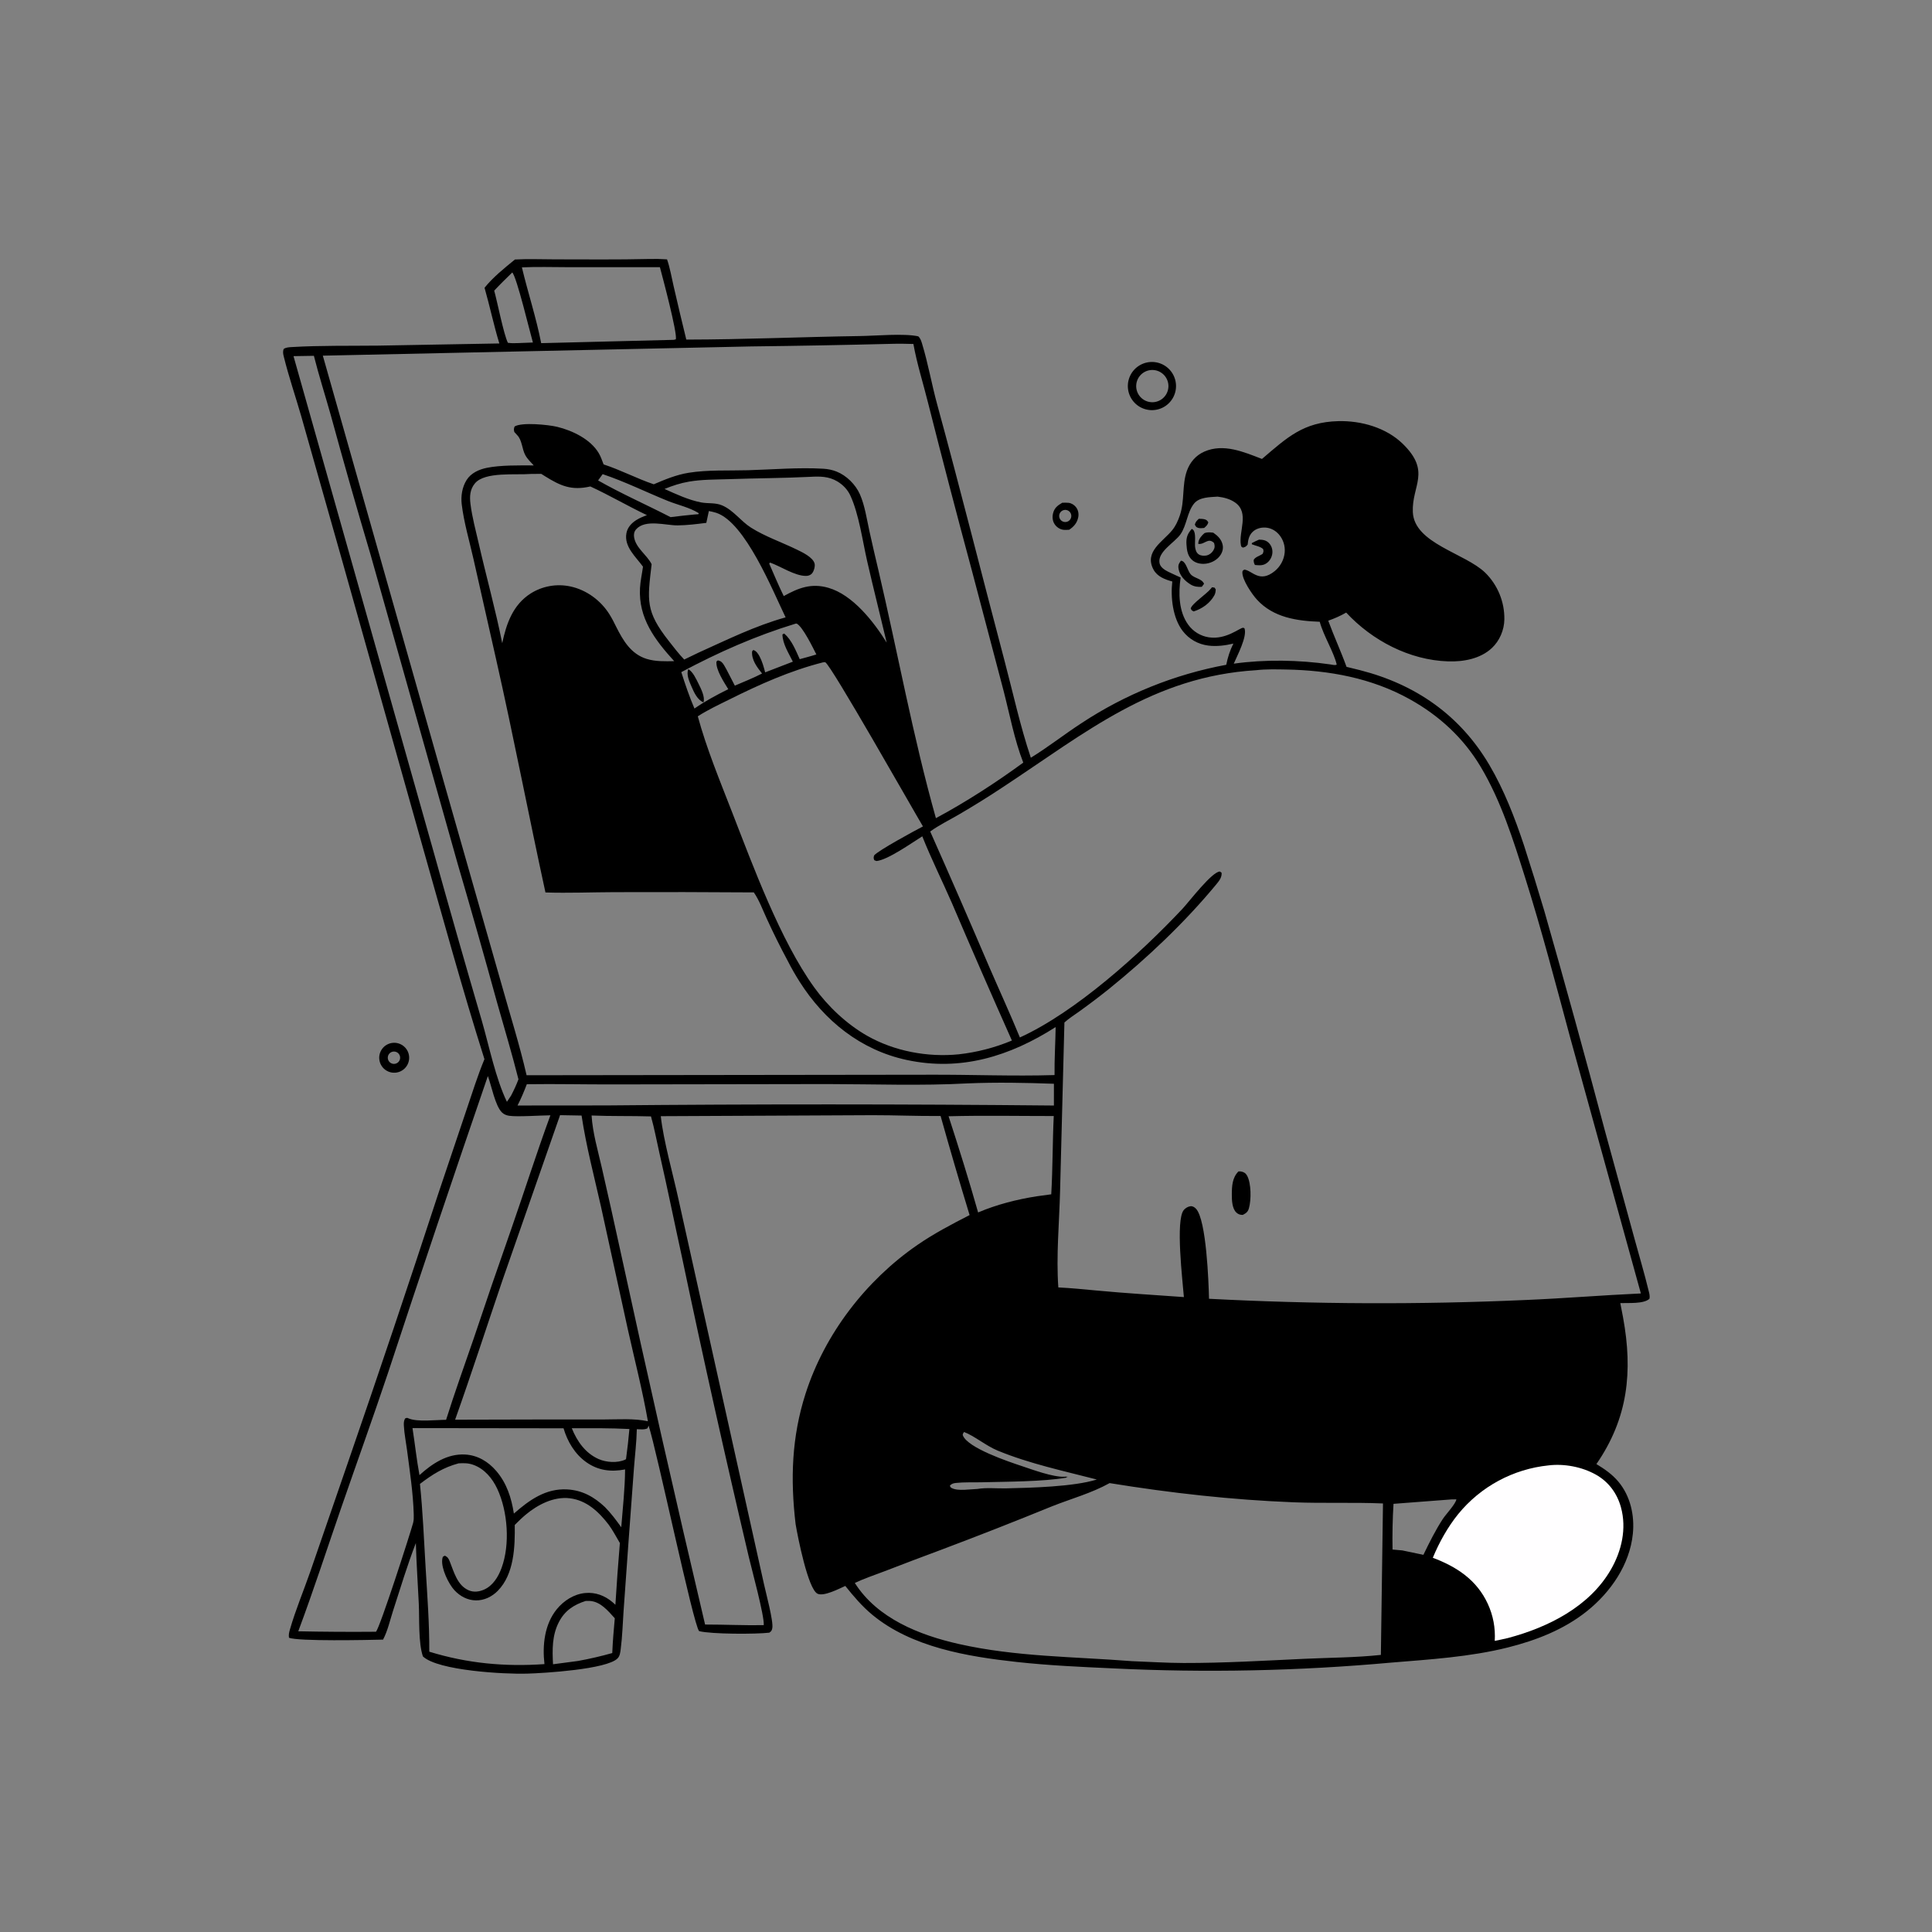 <svg width="180" height="180" viewBox="0 0 180 180" fill="none" xmlns="http://www.w3.org/2000/svg">
<rect x="0" y="0" width="180" height="180" fill="#808080" stroke="none"/>
<g id="p6_white">
<path id="Vector" d="M60.514 24.128C61.063 24.115 61.599 24.126 62.146 24.164C62.424 24.956 62.566 25.834 62.758 26.655C63.14 28.32 63.534 29.981 63.941 31.639C69.331 31.633 74.728 31.387 80.119 31.309C81.614 31.287 84.232 31.043 85.554 31.336C85.756 31.522 85.827 31.76 85.906 32.017C86.47 33.864 86.804 35.806 87.314 37.672C89.475 45.571 91.46 53.522 93.557 61.437C94.361 64.47 95.041 67.623 96.04 70.596C97.648 69.61 99.161 68.414 100.746 67.384C101.255 67.047 101.773 66.723 102.299 66.413C102.825 66.102 103.358 65.805 103.899 65.52C104.44 65.236 104.988 64.966 105.542 64.709C106.096 64.453 106.657 64.21 107.223 63.982C107.789 63.753 108.361 63.539 108.938 63.339C109.516 63.139 110.097 62.953 110.684 62.783C111.27 62.612 111.861 62.456 112.455 62.315C113.049 62.173 113.647 62.047 114.247 61.936C114.385 61.244 114.593 60.591 114.911 59.962C114.162 60.138 113.355 60.246 112.588 60.149C111.629 60.029 110.781 59.557 110.19 58.788C109.264 57.584 109.047 55.648 109.22 54.176C108.541 53.992 107.82 53.724 107.467 53.064C106.576 51.399 108.347 50.466 109.214 49.394C109.545 48.986 109.737 48.549 109.91 48.058C110.397 46.674 110.104 45.209 110.58 43.868C110.863 43.07 111.417 42.424 112.196 42.079C113.99 41.284 115.888 42.109 117.575 42.759C119.926 40.753 121.426 39.322 124.684 39.237C126.814 39.183 129.143 39.837 130.696 41.353C133.363 43.958 131.522 45.223 131.63 47.709C131.756 50.636 136.493 51.53 138.378 53.36C138.449 53.431 138.519 53.503 138.587 53.577C138.655 53.652 138.721 53.728 138.786 53.805C138.85 53.883 138.912 53.962 138.972 54.043C139.032 54.124 139.09 54.206 139.146 54.29C139.202 54.373 139.256 54.459 139.308 54.545C139.36 54.631 139.409 54.719 139.457 54.808C139.504 54.897 139.549 54.987 139.592 55.078C139.634 55.169 139.675 55.262 139.713 55.355C139.751 55.448 139.787 55.542 139.82 55.637C139.853 55.732 139.884 55.828 139.913 55.925C139.941 56.021 139.968 56.119 139.991 56.217C140.015 56.315 140.036 56.413 140.055 56.512C140.073 56.611 140.089 56.71 140.103 56.81C140.117 56.91 140.128 57.01 140.136 57.11C140.145 57.211 140.151 57.311 140.154 57.412C140.158 57.513 140.159 57.613 140.157 57.714C140.144 58.694 139.714 59.702 138.998 60.373C137.919 61.385 136.339 61.665 134.914 61.619C131.319 61.502 127.848 59.685 125.421 57.072C124.875 57.389 124.342 57.617 123.75 57.83C124.28 59.277 124.93 60.676 125.453 62.128C125.868 62.227 126.282 62.329 126.696 62.434C131.892 63.758 136.02 66.627 138.757 71.263C140.13 73.589 141.131 76.188 141.982 78.744C142.643 80.789 143.278 82.841 143.889 84.901C145.831 91.693 147.708 98.503 149.521 105.33L152.294 115.45C152.724 117.029 153.2 118.607 153.584 120.197C153.648 120.461 153.741 120.739 153.672 121.008C153.127 121.502 151.7 121.376 150.96 121.408C151.05 121.852 151.136 122.296 151.217 122.742C152.14 127.788 151.684 132.129 148.734 136.404C149.497 136.868 150.195 137.348 150.775 138.036C151.901 139.374 152.302 141.184 152.129 142.899C151.84 145.774 150.061 148.341 147.851 150.109C145.706 151.824 143.123 152.829 140.479 153.492C136.959 154.375 133.205 154.605 129.598 154.903C125.292 155.292 120.977 155.532 116.655 155.621C112.332 155.711 108.011 155.65 103.692 155.439C100.694 155.303 97.724 155.17 94.738 154.843C90.127 154.337 84.93 153.479 81.259 150.436C80.309 149.648 79.523 148.718 78.754 147.758C78.197 148.007 76.741 148.769 76.163 148.481C75.279 148.04 74.328 143.204 74.125 142C73.631 137.822 73.755 133.885 75.052 129.843C76.837 124.281 80.67 119.3 85.469 115.991C87.014 114.926 88.668 114.06 90.335 113.206C89.4 110.138 88.499 107.06 87.633 103.972C85.519 103.996 83.403 103.895 81.287 103.9L61.565 103.992C61.799 106.22 62.715 109.436 63.207 111.706L71.181 147.602C71.345 148.362 72.083 151.09 71.952 151.698C71.899 151.938 71.864 151.973 71.678 152.111C70.468 152.262 66.265 152.259 65.135 151.968C64.592 151.385 61.212 135.203 60.43 132.824L60.322 133.074C60.049 133.219 59.636 133.16 59.331 133.156C59.306 134.371 59.153 135.596 59.062 136.809L58.538 143.917L58.095 150.129C58.014 151.295 57.981 152.485 57.831 153.643C57.791 153.95 57.759 154.28 57.537 154.508C56.544 155.528 50.702 155.885 49.074 155.93C47.037 155.987 40.819 155.663 39.402 154.325C38.968 153.058 39.084 150.811 39.018 149.423C38.928 147.537 38.797 145.651 38.744 143.763C37.952 145.809 37.307 147.953 36.63 150.042C36.34 150.933 36.127 151.929 35.689 152.758C34.316 152.796 27.721 152.933 26.924 152.582C26.876 152.308 26.94 152.068 27.015 151.805C27.532 150.007 28.283 148.22 28.9 146.45L32.387 136.343C35.277 127.974 38.098 119.582 40.849 111.166L43.44 103.468C43.983 101.869 44.489 100.24 45.135 98.68C43.054 92.108 41.244 85.459 39.36 78.83L31.877 52.227L28.071 38.797C27.541 36.956 26.909 35.122 26.45 33.263C26.381 32.986 26.327 32.789 26.432 32.512C26.651 32.36 26.932 32.351 27.192 32.335C29.855 32.178 32.562 32.231 35.23 32.201L46.522 31.999C46.001 30.297 45.635 28.528 45.144 26.812C45.894 25.862 47.034 24.943 47.976 24.177C49.21 24.107 50.465 24.165 51.701 24.164C54.636 24.163 57.58 24.201 60.514 24.128ZM86.665 77.469C88.524 81.645 90.35 85.836 92.145 90.04C93.1 92.247 94.106 94.435 95.021 96.658C100.232 94.281 106.243 88.847 110.163 84.676C110.785 84.014 112.929 81.187 113.659 81.2L113.813 81.311C113.854 81.737 113.58 82.077 113.318 82.394C110.384 85.945 106.896 89.245 103.319 92.139C102.433 92.848 101.529 93.534 100.607 94.197C100.136 94.541 99.597 94.87 99.169 95.264L98.764 111.007C98.687 113.962 98.394 117 98.602 119.947C99.795 120.003 100.984 120.126 102.173 120.235C104.879 120.49 107.589 120.651 110.3 120.846C110.186 119.37 109.498 113.661 110.295 112.729C110.446 112.553 110.679 112.412 110.91 112.382C111.116 112.356 111.303 112.478 111.437 112.625C112.397 113.678 112.606 119.456 112.641 121.004C117.548 121.26 122.458 121.398 127.372 121.417C132.286 121.436 137.197 121.337 142.106 121.119C145.699 120.97 149.284 120.671 152.876 120.508L146.281 96.637C144.94 91.666 143.643 86.684 142.095 81.772C140.985 78.249 139.856 74.634 137.952 71.442C136.337 68.736 134.076 66.662 131.327 65.136C127.787 63.171 123.841 62.451 119.836 62.377C118.92 62.36 117.945 62.335 117.035 62.44C107.4 63.031 101.167 68.246 93.482 73.306C92.118 74.212 90.729 75.077 89.314 75.9C88.443 76.41 87.478 76.876 86.665 77.469ZM30.077 33.137L41.54 73.523L46.74 91.751C47.521 94.543 48.414 97.355 49.061 100.178L86.541 100.13C90.438 100.111 94.358 100.28 98.25 100.162C98.232 98.666 98.33 97.181 98.353 95.688C94.101 98.404 89.526 99.843 84.462 98.751C80.185 97.829 76.809 95.107 74.495 91.459C74.098 90.834 73.723 90.177 73.388 89.518C72.701 88.239 72.055 86.939 71.451 85.618C71.073 84.812 70.742 83.87 70.231 83.143C65.901 83.112 61.572 83.105 57.242 83.12C55.108 83.128 52.951 83.216 50.819 83.149C49.246 75.921 47.857 68.657 46.225 61.441L44.108 52.059C43.733 50.395 43.218 48.667 43.017 46.976C42.927 46.215 43.058 45.386 43.469 44.726C43.875 44.074 44.624 43.737 45.35 43.588C46.621 43.328 48.411 43.357 49.728 43.362C49.46 43.072 49.141 42.767 48.949 42.42C48.625 41.835 48.65 41.007 48.185 40.541C48.133 40.49 48.087 40.433 48.038 40.379L47.92 40.251C47.86 40.031 47.864 39.948 47.944 39.735C48.613 39.32 51.093 39.57 51.902 39.765C53.322 40.107 55.012 40.914 55.782 42.213C55.975 42.539 56.102 42.914 56.236 43.267C57.836 43.79 59.325 44.584 60.909 45.12C61.967 44.668 63.011 44.234 64.154 44.048C65.926 43.76 67.904 43.862 69.702 43.81C72.015 43.743 74.405 43.535 76.715 43.671C77.132 43.696 77.537 43.776 77.927 43.929C78.859 44.294 79.711 45.136 80.116 46.054C80.575 47.096 80.756 48.367 81 49.475C81.271 50.7 81.552 51.923 81.844 53.144C83.644 60.825 85.057 68.63 87.196 76.225C89.977 74.736 92.786 72.917 95.335 71.052C94.509 68.929 94.067 66.545 93.496 64.34L90.547 53.154C89.148 47.97 87.791 42.776 86.475 37.571C86.023 35.748 85.429 33.891 85.098 32.047C84.442 32.03 83.789 32.014 83.133 32.033C78.752 32.144 74.371 32.225 69.989 32.276L30.077 33.137ZM82.611 59.871C82.013 57.341 81.373 54.823 80.793 52.288C80.364 50.41 80.024 47.892 79.227 46.173C78.97 45.617 78.542 45.17 78.018 44.855C77.214 44.371 76.374 44.374 75.472 44.426C72.954 44.55 70.422 44.554 67.9 44.642C66.663 44.684 65.419 44.663 64.195 44.872C63.392 45.009 62.665 45.248 61.913 45.555C62.972 46.033 64.169 46.589 65.315 46.808C65.978 46.935 66.639 46.813 67.276 47.084C68.345 47.541 69.01 48.553 69.974 49.162C71.258 49.974 72.826 50.517 74.203 51.186C74.717 51.435 75.77 51.921 75.899 52.532C75.953 52.786 75.82 53.236 75.653 53.424C75.501 53.596 75.293 53.66 75.07 53.657C74.031 53.645 72.746 52.772 71.753 52.416C71.668 52.507 71.677 52.462 71.671 52.526C72.114 53.529 72.534 54.553 73.02 55.535C74.394 54.773 75.583 54.308 77.173 54.763C79.459 55.417 81.419 57.947 82.611 59.871ZM62.776 31.662L62.968 31.613C63.11 30.992 61.735 25.835 61.482 24.893L52.924 24.893C51.498 24.893 50.048 24.841 48.624 24.91C49.186 27.27 49.956 29.587 50.421 31.971L62.776 31.662ZM98.19 102.999L98.191 100.972C95.54 100.876 92.8 100.825 90.152 100.937C85.83 101.171 81.439 101.005 77.108 101L57.15 101.032C54.461 101.04 51.77 100.974 49.082 101.015C48.822 101.695 48.551 102.349 48.217 102.997L56.467 102.99C70.375 102.86 84.282 102.863 98.19 102.999ZM74.124 58.104C70.413 59.234 66.895 60.789 63.475 62.621C63.842 63.771 64.225 64.901 64.7 66.012C65.708 65.318 66.755 64.751 67.851 64.209C67.462 63.571 66.671 62.391 66.751 61.633L66.884 61.524C67.176 61.592 67.295 61.708 67.452 61.964C67.598 62.202 67.73 62.452 67.855 62.702L68.463 63.88C69.312 63.517 70.177 63.172 70.999 62.75C70.528 62.154 70.008 61.486 70.071 60.685L70.184 60.557C70.465 60.648 70.631 60.901 70.769 61.159C71.007 61.605 71.164 62.153 71.287 62.642L73.869 61.646C73.489 60.87 72.911 59.99 72.898 59.108L73.063 59.025C73.772 59.643 74.126 60.575 74.509 61.414C75.024 61.268 75.55 61.138 76.058 60.973C75.75 60.367 74.785 58.373 74.225 58.099L74.124 58.104ZM58.64 133.138C56.858 133.046 55.058 133.062 53.273 133.065C53.759 134.276 54.535 135.389 55.769 135.936C56.481 136.251 57.522 136.327 58.252 135.989C58.279 135.977 58.3 135.957 58.325 135.94C58.453 135.009 58.558 134.075 58.64 133.138ZM39.082 137.433C40.256 136.366 41.67 135.423 43.33 135.514C44.497 135.578 45.481 136.169 46.231 137.041C47.21 138.179 47.65 139.554 47.877 141.017C49.311 139.758 50.849 138.652 52.851 138.766C54.265 138.846 55.361 139.466 56.367 140.416C56.946 141.006 57.403 141.622 57.881 142.291C58.019 140.506 58.227 138.692 58.238 136.903C56.939 137.153 55.739 137.014 54.633 136.235C53.561 135.48 52.869 134.312 52.504 133.071L38.431 133.053C38.658 134.507 38.814 135.988 39.082 137.433ZM35.027 152.026C35.403 151.634 38.202 142.94 38.488 141.891C38.558 141.635 38.554 141.353 38.547 141.09C38.493 139.109 38.177 137.053 37.92 135.086C37.823 134.342 37.667 133.586 37.628 132.838C37.615 132.585 37.614 132.362 37.756 132.144C37.951 132.087 37.889 132.076 38.1 132.162C38.912 132.495 40.617 132.283 41.561 132.28C42.36 129.739 43.266 127.228 44.132 124.709C45.258 121.342 46.41 117.984 47.588 114.636C48.834 111.069 49.977 107.455 51.279 103.91C50.339 103.92 48.238 104.066 47.457 103.958C47.193 103.921 46.948 103.827 46.757 103.636C46.129 103.005 45.786 101.138 45.453 100.252C42.289 109.459 39.185 118.686 36.143 127.933C34.734 132.136 33.23 136.31 31.782 140.5C30.458 144.329 29.209 148.187 27.789 151.983C30.201 152.033 32.614 152.047 35.027 152.026ZM102.189 137.843C99.087 137.04 95.921 136.373 92.95 135.149C91.862 134.701 90.784 133.78 89.815 133.414C89.751 133.533 89.657 133.61 89.713 133.746C90.188 134.909 93.905 136.159 95.14 136.57C96.209 136.925 98.082 137.628 99.17 137.584C99.249 137.581 99.394 137.567 99.475 137.585L99.416 137.65L99.415 137.554L99.346 137.669C97.217 138.046 93.683 138.043 91.406 138.101C90.652 138.12 89.809 138.08 89.065 138.162C88.818 138.189 88.682 138.233 88.502 138.401C88.553 138.55 88.524 138.557 88.677 138.64C89.243 138.944 90.408 138.742 91.058 138.722C91.923 138.58 92.85 138.687 93.728 138.667C96.06 138.614 100.029 138.519 102.189 137.843ZM91.129 112.96C92.87 112.221 94.741 111.744 96.609 111.453C97.052 111.387 97.497 111.327 97.942 111.271C98.084 108.845 98.059 106.407 98.176 103.978C94.916 103.98 91.635 103.913 88.377 103.999C89.34 106.961 90.28 109.964 91.129 112.96ZM47.958 142.078C47.986 144.111 47.907 146.653 46.378 148.212C45.838 148.762 45.115 149.114 44.336 149.105C43.563 149.095 42.865 148.722 42.344 148.163C41.796 147.575 41.107 146.154 41.199 145.31C41.215 145.166 41.224 145.158 41.264 145.038L41.441 144.939C41.715 145.057 41.8 145.217 41.909 145.492C42.295 146.462 42.612 147.712 43.667 148.165C44.129 148.364 44.622 148.305 45.075 148.111C45.919 147.748 46.424 146.913 46.73 146.082C47.535 143.898 47.311 140.804 46.328 138.707C45.868 137.726 45.131 136.839 44.083 136.469C43.615 136.304 43.209 136.31 42.725 136.337C41.309 136.719 40.283 137.371 39.126 138.253C39.392 140.823 39.498 143.417 39.651 145.996C39.805 148.611 40.01 151.263 39.996 153.884C43.546 154.976 47.038 155.299 50.726 155.041C50.523 153.288 50.725 151.33 51.883 149.916C52.532 149.123 53.477 148.52 54.51 148.419C55.48 148.324 56.354 148.661 57.085 149.284C57.171 149.358 57.253 149.433 57.335 149.511C57.452 147.592 57.591 145.675 57.752 143.76C57.413 143.195 57.097 142.573 56.705 142.046C55.785 140.852 54.657 139.779 53.083 139.59C51.59 139.411 50.101 140.184 48.983 141.116C48.625 141.414 48.286 141.748 47.958 142.078ZM42.402 132.269L50.816 132.249L56.253 132.249C57.59 132.247 59.052 132.134 60.363 132.413C59.864 129.554 59.132 126.713 58.499 123.88L55.986 112.391C55.355 109.591 54.608 106.773 54.185 103.933L52.179 103.897L46.82 119.264C45.346 123.595 43.937 127.96 42.402 132.269ZM49.432 44.158C48.052 44.273 45.173 43.927 44.251 45.031C43.782 45.593 43.747 46.236 43.831 46.933C43.982 48.173 44.329 49.44 44.608 50.659C45.312 53.744 46.174 56.825 46.791 59.924C47.182 58.086 47.785 56.352 49.446 55.289C49.513 55.246 49.582 55.206 49.652 55.166C49.721 55.127 49.792 55.089 49.864 55.053C49.935 55.017 50.008 54.983 50.081 54.951C50.154 54.919 50.228 54.888 50.303 54.859C50.377 54.831 50.453 54.803 50.529 54.778C50.605 54.753 50.681 54.73 50.758 54.709C50.836 54.687 50.913 54.667 50.991 54.65C51.069 54.632 51.148 54.616 51.227 54.602C51.305 54.588 51.384 54.576 51.464 54.566C51.543 54.556 51.623 54.548 51.703 54.541C51.782 54.535 51.862 54.531 51.942 54.529C52.022 54.526 52.102 54.526 52.182 54.527C52.262 54.529 52.342 54.532 52.422 54.537C52.502 54.543 52.582 54.55 52.661 54.559C52.741 54.568 52.82 54.579 52.899 54.592C52.978 54.605 53.057 54.62 53.135 54.637C54.634 54.954 55.966 55.935 56.776 57.226C57.013 57.603 57.215 57.998 57.409 58.398C58.054 59.678 58.788 60.94 60.254 61.39C61.081 61.643 61.957 61.614 62.812 61.598C61.015 59.618 59.474 57.595 59.627 54.79C59.664 54.112 59.816 53.465 59.906 52.796C59.239 51.872 58.125 50.939 58.364 49.669C58.464 49.139 58.827 48.744 59.271 48.461C59.583 48.263 59.928 48.121 60.273 47.995C58.494 47.149 56.789 46.147 55.001 45.322C53.245 45.728 52.22 45.269 50.768 44.363L50.427 44.148L49.432 44.158ZM79.642 147.48C81.731 150.787 85.681 152.346 89.345 153.17C94.66 154.366 100.051 154.342 105.447 154.766C107.059 154.826 108.672 154.934 110.286 154.938C114.043 154.946 117.801 154.72 121.553 154.546C123.906 154.437 126.312 154.435 128.653 154.184L128.849 140.073C126.085 139.956 123.305 140.074 120.534 139.966C114.75 139.74 109.091 139.104 103.38 138.177C101.706 139.111 99.805 139.628 98.029 140.333C94.588 141.738 91.129 143.095 87.651 144.404C85.905 145.052 84.164 145.712 82.427 146.384C81.505 146.738 80.532 147.056 79.642 147.48ZM129.74 144.367L130.647 144.448L132.615 144.86C133.169 143.715 133.733 142.578 134.428 141.51C134.678 141.125 135.657 140.077 135.684 139.69L135.253 139.695L129.83 140.109C129.743 141.527 129.714 142.946 129.74 144.367ZM48.274 31.965L49.649 31.911C49.371 30.961 48.148 25.815 47.727 25.385C47.156 25.941 46.586 26.494 46.044 27.079C46.346 28.167 46.928 31.149 47.319 31.938C47.648 31.985 47.943 31.983 48.274 31.965ZM114.948 61.832C117.847 61.424 121.034 61.481 123.926 61.9C124.105 61.923 124.39 62.016 124.538 61.916C124.276 60.763 123.309 59.237 122.956 57.929C120.822 57.852 118.64 57.533 117.117 55.877C116.647 55.367 115.689 53.968 115.75 53.279C115.762 53.151 115.835 53.139 115.929 53.069C116.667 53.146 117.332 54.367 118.763 53.208C119.286 52.784 119.637 52.136 119.692 51.464C119.698 51.389 119.701 51.313 119.7 51.237C119.699 51.161 119.695 51.085 119.686 51.01C119.678 50.934 119.665 50.86 119.649 50.785C119.633 50.711 119.613 50.638 119.59 50.566C119.566 50.494 119.539 50.423 119.508 50.353C119.477 50.284 119.443 50.216 119.406 50.15C119.368 50.084 119.328 50.02 119.284 49.958C119.24 49.897 119.193 49.837 119.143 49.78C118.821 49.418 118.384 49.181 117.897 49.152C117.463 49.127 117 49.257 116.688 49.57C116.359 49.901 116.287 50.301 116.238 50.746C116.064 50.935 116.044 50.958 115.796 51.02C115.662 50.932 115.644 50.963 115.612 50.791C115.38 49.532 116.43 47.785 115.085 46.827C114.603 46.483 114.02 46.34 113.444 46.27C112.723 46.323 111.742 46.303 111.243 46.922C110.603 47.716 110.574 48.928 109.98 49.783C109.451 50.546 107.813 51.41 108.034 52.476C108.114 52.861 108.517 53.105 108.84 53.269C109.219 53.462 109.616 53.62 109.998 53.806C109.784 55.241 109.812 56.977 110.703 58.201C110.759 58.279 110.819 58.354 110.882 58.426C110.946 58.498 111.013 58.567 111.083 58.632C111.153 58.697 111.226 58.759 111.303 58.817C111.379 58.875 111.458 58.93 111.54 58.98C111.621 59.03 111.705 59.076 111.792 59.118C111.878 59.16 111.966 59.198 112.056 59.231C112.146 59.264 112.237 59.293 112.33 59.317C112.423 59.341 112.517 59.36 112.612 59.375C114.238 59.63 115.512 58.474 115.824 58.487C115.868 58.488 115.904 58.52 115.945 58.537C116.224 59.305 115.263 61.085 114.948 61.832ZM62.476 48.181C63.235 48.091 63.994 47.992 64.755 47.929L65.064 47.908L65.107 47.817C64.246 47.271 63.141 47.045 62.201 46.663C60.178 45.843 58.222 44.869 56.148 44.175L55.723 44.762C57.91 46.004 60.238 47.028 62.476 48.181ZM54.571 149.156C53.456 149.51 52.612 150.065 52.064 151.138C51.427 152.385 51.454 153.698 51.524 155.056L53.861 154.747C54.933 154.551 55.994 154.306 57.043 154.011C57.085 152.928 57.183 151.85 57.278 150.77C56.65 150.081 55.939 149.198 54.927 149.155C54.809 149.15 54.69 149.153 54.571 149.156ZM66.043 47.611L65.807 48.713C64.927 48.826 64.024 48.939 63.137 48.949C62.039 48.96 60.115 48.342 59.26 49.322C59.079 49.529 59.036 49.784 59.077 50.049C59.236 51.066 60.265 51.68 60.711 52.566C60.317 55.947 60.112 56.926 62.327 59.741C62.778 60.315 63.242 60.922 63.746 61.448L65.096 60.798C67.759 59.597 70.368 58.303 73.193 57.518C71.977 55.007 69.44 48.683 66.738 47.78C66.514 47.705 66.274 47.66 66.043 47.611ZM47.615 102.076C47.875 101.575 48.108 101.085 48.303 100.555C47.703 98.175 46.995 95.826 46.328 93.465C45.132 89.118 43.901 84.781 42.633 80.454L34.53 51.696C33.241 47.362 32.001 43.014 30.81 38.651C30.295 36.819 29.708 34.995 29.244 33.15L27.345 33.181L40.39 79.332C41.857 84.598 43.357 89.854 44.89 95.101C45.561 97.425 46.187 100.51 47.229 102.654L47.615 102.076ZM65.013 66.738C65.829 69.745 67.062 72.719 68.19 75.623C70.172 80.723 72.702 87.609 75.856 91.989C77.131 93.76 78.875 95.407 80.775 96.492C83.313 97.94 86.421 98.519 89.325 98.228C89.75 98.181 90.173 98.118 90.594 98.04C91.014 97.963 91.432 97.87 91.846 97.762C92.26 97.655 92.67 97.533 93.075 97.397C93.481 97.26 93.881 97.109 94.276 96.944C92.377 92.681 90.511 88.404 88.677 84.112C87.776 82.052 86.757 80.004 85.926 77.919C84.913 78.553 82.708 80.12 81.658 80.22L81.458 80.143C81.374 79.934 81.383 79.92 81.438 79.7C81.826 79.227 85.245 77.385 85.989 76.995C85.046 75.421 77.426 61.944 76.89 61.703C76.824 61.699 76.754 61.687 76.692 61.709C76.686 61.712 76.679 61.711 76.672 61.711C73.609 62.489 70.754 63.772 67.934 65.178C66.963 65.662 65.922 66.144 65.013 66.738ZM71.156 151.412C71.235 150.596 70.011 146.11 69.77 145.081C67.588 135.828 65.519 126.549 63.563 117.245C62.846 113.97 62.182 110.688 61.434 107.418C61.175 106.287 60.968 105.128 60.651 104.013C58.807 103.957 56.96 104.006 55.117 103.929C55.21 105.528 55.714 107.219 56.068 108.782C56.65 111.32 57.217 113.862 57.77 116.407C60.306 128.079 62.947 139.729 65.691 151.354C67.509 151.354 69.341 151.442 71.156 151.412Z" fill="black"/>
<path id="Vector_2" d="M115.389 109.135C115.463 109.135 115.556 109.133 115.627 109.145C115.884 109.189 116.066 109.307 116.191 109.537C116.58 110.246 116.581 111.792 116.362 112.562C116.26 112.922 116.097 113.027 115.787 113.191C115.547 113.189 115.371 113.142 115.189 112.971C114.791 112.595 114.765 111.821 114.766 111.309C114.768 110.522 114.802 109.714 115.389 109.135Z" fill="black"/>
<path id="Vector_3" d="M144.268 136.528C145.737 136.349 147.395 136.664 148.686 137.39C149.875 138.058 150.669 139.141 151.024 140.446C151.561 142.42 151.088 144.489 150.083 146.232C148.087 149.695 144.222 151.623 140.492 152.611C140.085 152.711 139.672 152.791 139.262 152.877C139.331 151.674 139.12 150.523 138.615 149.426C137.589 147.199 135.721 145.972 133.493 145.134C134.082 143.705 134.886 142.263 135.858 141.063C135.988 140.904 136.121 140.749 136.257 140.597C136.394 140.446 136.534 140.297 136.678 140.152C136.822 140.007 136.97 139.866 137.121 139.728C137.272 139.591 137.426 139.457 137.583 139.327C137.741 139.197 137.901 139.07 138.065 138.948C138.228 138.826 138.395 138.708 138.564 138.593C138.734 138.479 138.906 138.37 139.081 138.264C139.256 138.158 139.433 138.057 139.613 137.96C139.793 137.863 139.975 137.771 140.159 137.682C140.343 137.594 140.53 137.511 140.718 137.432C140.907 137.353 141.097 137.279 141.289 137.209C141.481 137.14 141.675 137.075 141.87 137.015C142.065 136.955 142.262 136.9 142.46 136.849C142.658 136.799 142.857 136.753 143.057 136.712C143.257 136.672 143.458 136.636 143.66 136.605C143.862 136.574 144.065 136.548 144.268 136.528Z" fill="#FFFEFF"/>
<path id="Vector_4" d="M111.039 49.27C111.082 49.303 111.129 49.331 111.168 49.37C111.455 49.655 111.295 50.56 111.345 50.973C111.377 51.239 111.467 51.526 111.714 51.669C111.909 51.783 112.204 51.801 112.419 51.75C112.691 51.686 112.909 51.51 113.049 51.273C113.194 51.029 113.188 50.85 113.111 50.587C112.55 50.043 112.24 50.756 111.641 50.673C111.643 50.63 111.644 50.586 111.649 50.543C111.684 50.204 111.974 49.871 112.228 49.663C112.488 49.58 112.668 49.589 112.938 49.618L113.037 49.629C113.453 49.914 113.797 50.245 113.91 50.755C113.986 51.097 113.896 51.433 113.703 51.721C113.413 52.153 112.911 52.431 112.402 52.509C111.96 52.577 111.463 52.501 111.109 52.211C110.652 51.836 110.57 51.258 110.539 50.703C110.505 50.085 110.63 49.732 111.039 49.27Z" fill="black"/>
<path id="Vector_5" d="M117.3 50.277C117.661 50.285 117.965 50.321 118.231 50.602C118.461 50.847 118.569 51.17 118.546 51.504C118.542 51.548 118.537 51.592 118.529 51.635C118.521 51.678 118.511 51.721 118.499 51.763C118.487 51.805 118.473 51.847 118.457 51.888C118.441 51.929 118.423 51.969 118.402 52.008C118.382 52.047 118.36 52.085 118.337 52.122C118.313 52.159 118.287 52.194 118.26 52.229C118.232 52.263 118.203 52.296 118.173 52.328C118.142 52.359 118.11 52.389 118.076 52.417C117.715 52.716 117.355 52.678 116.918 52.637C116.825 52.453 116.793 52.362 116.807 52.155C116.951 51.886 117.384 51.787 117.638 51.597C117.726 51.386 117.737 51.376 117.682 51.155C117.417 50.906 116.963 50.849 116.626 50.705L116.634 50.597C116.85 50.475 117.074 50.378 117.3 50.277Z" fill="black"/>
<path id="Vector_6" d="M110.024 52.236C110.063 52.246 110.103 52.252 110.141 52.267C110.514 52.41 110.65 53.177 110.926 53.498C111.263 53.893 111.98 53.894 112.178 54.393L111.968 54.673C111.6 54.7 111.246 54.652 110.928 54.457C110.396 54.131 109.914 53.641 109.805 53.005C109.745 52.653 109.828 52.508 110.024 52.236Z" fill="black"/>
<path id="Vector_7" d="M112.918 54.715L113.15 54.745L113.266 54.909C113.255 55.117 113.24 55.288 113.134 55.476C112.718 56.213 112.003 56.713 111.213 56.966C111.029 56.863 111.03 56.897 110.936 56.688C111.058 56.234 112.386 55.365 112.812 54.846L112.918 54.715Z" fill="black"/>
<path id="Vector_8" d="M111.691 48.334C111.853 48.34 112.031 48.338 112.189 48.372C112.397 48.416 112.478 48.495 112.576 48.672C112.488 48.942 112.395 48.999 112.19 49.188C112.007 49.202 111.786 49.237 111.611 49.174C111.424 49.106 111.406 49.042 111.32 48.877C111.401 48.593 111.484 48.537 111.691 48.334Z" fill="black"/>
<path id="Vector_9" d="M64.127 62.348C64.548 62.564 64.878 63.295 65.082 63.706C65.306 64.155 65.71 64.946 65.541 65.439C64.972 65.199 64.674 64.535 64.438 63.992C64.231 63.514 63.92 62.856 64.127 62.348Z" fill="black"/>
<path id="Vector_10" d="M106.832 33.777C106.881 33.766 106.93 33.757 106.979 33.749C107.028 33.742 107.077 33.736 107.127 33.731C107.176 33.727 107.226 33.724 107.276 33.723C107.325 33.722 107.375 33.723 107.425 33.725C107.474 33.727 107.524 33.731 107.573 33.737C107.623 33.742 107.672 33.749 107.721 33.758C107.77 33.767 107.818 33.778 107.867 33.79C107.915 33.802 107.963 33.815 108.01 33.83C108.057 33.846 108.104 33.862 108.15 33.881C108.196 33.899 108.242 33.919 108.287 33.94C108.332 33.962 108.376 33.984 108.419 34.009C108.463 34.033 108.505 34.059 108.547 34.086C108.589 34.113 108.629 34.141 108.669 34.171C108.709 34.201 108.748 34.232 108.785 34.265C108.823 34.297 108.86 34.331 108.895 34.365C108.931 34.4 108.965 34.436 108.998 34.473C109.031 34.511 109.063 34.549 109.094 34.588C109.124 34.627 109.153 34.667 109.181 34.708C109.209 34.75 109.236 34.792 109.261 34.835C109.286 34.877 109.309 34.921 109.332 34.966C109.354 35.01 109.374 35.056 109.394 35.101C109.413 35.147 109.43 35.194 109.446 35.241C109.463 35.288 109.477 35.335 109.49 35.383C109.503 35.431 109.514 35.48 109.524 35.528C109.534 35.577 109.542 35.626 109.548 35.675C109.555 35.725 109.56 35.774 109.563 35.824C109.566 35.873 109.568 35.923 109.567 35.973C109.567 36.023 109.566 36.072 109.562 36.122C109.559 36.171 109.554 36.221 109.547 36.27C109.54 36.319 109.532 36.368 109.522 36.417C109.512 36.466 109.5 36.514 109.487 36.562C109.474 36.61 109.459 36.657 109.443 36.704C109.427 36.751 109.409 36.798 109.389 36.843C109.37 36.889 109.349 36.934 109.327 36.979C109.304 37.023 109.28 37.067 109.255 37.11C109.23 37.152 109.203 37.194 109.175 37.235C109.147 37.276 109.117 37.316 109.087 37.355C109.056 37.395 109.024 37.432 108.991 37.469C108.957 37.506 108.923 37.542 108.887 37.577C108.852 37.611 108.815 37.645 108.777 37.677C108.739 37.709 108.7 37.74 108.66 37.77C108.62 37.8 108.58 37.828 108.538 37.855C108.496 37.882 108.453 37.907 108.41 37.931C108.366 37.955 108.322 37.978 108.277 37.999C108.232 38.02 108.186 38.04 108.14 38.058C108.094 38.076 108.047 38.093 107.999 38.108C107.952 38.123 107.904 38.136 107.856 38.148C107.808 38.16 107.759 38.17 107.71 38.178C107.674 38.184 107.639 38.19 107.603 38.194C107.567 38.199 107.531 38.203 107.495 38.205C107.459 38.208 107.422 38.21 107.386 38.211C107.35 38.212 107.314 38.212 107.278 38.212C107.241 38.211 107.205 38.209 107.169 38.207C107.133 38.204 107.097 38.201 107.061 38.197C107.025 38.192 106.989 38.187 106.954 38.181C106.918 38.175 106.883 38.169 106.847 38.161C106.812 38.153 106.777 38.145 106.742 38.135C106.707 38.126 106.672 38.116 106.638 38.105C106.603 38.094 106.569 38.082 106.535 38.069C106.501 38.056 106.468 38.043 106.434 38.029C106.401 38.014 106.368 37.999 106.336 37.983C106.303 37.967 106.271 37.951 106.24 37.933C106.208 37.916 106.176 37.898 106.146 37.879C106.115 37.86 106.085 37.84 106.055 37.82C106.025 37.799 105.996 37.778 105.967 37.756C105.938 37.734 105.91 37.712 105.882 37.688C105.854 37.665 105.827 37.641 105.8 37.617C105.774 37.592 105.748 37.567 105.722 37.541C105.697 37.516 105.672 37.489 105.648 37.462C105.624 37.435 105.601 37.407 105.578 37.379C105.555 37.351 105.533 37.323 105.512 37.293C105.49 37.264 105.47 37.235 105.45 37.204C105.43 37.174 105.41 37.143 105.392 37.112C105.374 37.081 105.356 37.05 105.339 37.018C105.322 36.986 105.306 36.953 105.29 36.921C105.275 36.888 105.261 36.855 105.247 36.821C105.233 36.788 105.22 36.754 105.208 36.72C105.196 36.686 105.185 36.651 105.174 36.617C105.164 36.582 105.154 36.547 105.145 36.512C105.136 36.477 105.128 36.442 105.121 36.406C105.114 36.371 105.108 36.335 105.103 36.299C105.097 36.264 105.093 36.228 105.089 36.192C105.086 36.156 105.083 36.12 105.081 36.084C105.079 36.047 105.078 36.011 105.078 35.975C105.078 35.939 105.079 35.903 105.08 35.866C105.082 35.83 105.084 35.794 105.088 35.758C105.091 35.722 105.095 35.686 105.1 35.65C105.106 35.615 105.112 35.579 105.118 35.543C105.125 35.508 105.133 35.472 105.142 35.437C105.15 35.402 105.16 35.367 105.17 35.333C105.18 35.298 105.191 35.263 105.203 35.229C105.215 35.195 105.227 35.161 105.241 35.128C105.255 35.094 105.269 35.061 105.284 35.028C105.299 34.995 105.315 34.963 105.332 34.931C105.349 34.898 105.366 34.867 105.384 34.836C105.403 34.804 105.422 34.773 105.441 34.743C105.461 34.713 105.481 34.683 105.503 34.654C105.524 34.624 105.546 34.596 105.568 34.567C105.591 34.539 105.614 34.511 105.638 34.484C105.662 34.457 105.686 34.43 105.712 34.404C105.737 34.378 105.763 34.353 105.789 34.328C105.816 34.304 105.842 34.28 105.87 34.256C105.898 34.233 105.926 34.21 105.955 34.188C105.983 34.166 106.012 34.145 106.042 34.124C106.072 34.103 106.102 34.083 106.133 34.064C106.163 34.045 106.195 34.026 106.226 34.009C106.258 33.991 106.29 33.974 106.322 33.958C106.354 33.942 106.387 33.927 106.42 33.912C106.454 33.898 106.487 33.884 106.521 33.871C106.555 33.858 106.589 33.846 106.623 33.835C106.657 33.823 106.692 33.813 106.727 33.803C106.762 33.794 106.797 33.785 106.832 33.777ZM107.624 37.45C107.648 37.445 107.672 37.441 107.696 37.435C107.72 37.429 107.744 37.423 107.768 37.416C107.791 37.41 107.815 37.403 107.838 37.395C107.861 37.387 107.884 37.378 107.907 37.369C107.93 37.361 107.952 37.351 107.975 37.341C107.997 37.331 108.019 37.32 108.041 37.309C108.063 37.298 108.085 37.286 108.106 37.274C108.127 37.262 108.148 37.249 108.169 37.236C108.189 37.222 108.21 37.209 108.23 37.194C108.25 37.18 108.269 37.165 108.288 37.15C108.308 37.135 108.327 37.119 108.345 37.103C108.364 37.087 108.382 37.071 108.399 37.053C108.417 37.036 108.434 37.019 108.451 37.001C108.468 36.983 108.484 36.965 108.5 36.946C108.516 36.928 108.531 36.909 108.546 36.889C108.561 36.87 108.576 36.85 108.59 36.83C108.604 36.81 108.618 36.789 108.631 36.768C108.644 36.748 108.656 36.726 108.668 36.705C108.68 36.684 108.691 36.662 108.702 36.64C108.713 36.618 108.723 36.596 108.733 36.573C108.743 36.551 108.752 36.528 108.761 36.505C108.77 36.482 108.778 36.459 108.786 36.436C108.793 36.413 108.8 36.389 108.807 36.365C108.813 36.342 108.819 36.318 108.824 36.294C108.829 36.27 108.834 36.246 108.838 36.221C108.842 36.197 108.846 36.173 108.848 36.149C108.851 36.124 108.854 36.1 108.855 36.075C108.857 36.051 108.858 36.026 108.859 36.002C108.859 35.977 108.859 35.953 108.858 35.928C108.858 35.904 108.856 35.879 108.854 35.855C108.852 35.83 108.85 35.806 108.847 35.782C108.844 35.757 108.84 35.733 108.836 35.709C108.831 35.685 108.826 35.661 108.821 35.637C108.816 35.613 108.809 35.589 108.803 35.566C108.796 35.542 108.789 35.519 108.781 35.495C108.773 35.472 108.765 35.449 108.756 35.426C108.747 35.403 108.738 35.381 108.728 35.358C108.718 35.336 108.707 35.314 108.696 35.292C108.685 35.27 108.673 35.248 108.661 35.227C108.649 35.206 108.636 35.185 108.623 35.164C108.61 35.143 108.596 35.123 108.582 35.103C108.568 35.083 108.553 35.063 108.538 35.044C108.522 35.025 108.507 35.006 108.491 34.987C108.475 34.969 108.458 34.951 108.441 34.933C108.424 34.915 108.407 34.898 108.389 34.881C108.371 34.864 108.353 34.848 108.334 34.832C108.316 34.816 108.297 34.801 108.277 34.786C108.258 34.771 108.238 34.756 108.218 34.742C108.198 34.728 108.177 34.714 108.157 34.701C108.136 34.688 108.115 34.676 108.093 34.664C108.072 34.652 108.05 34.64 108.028 34.629C108.007 34.618 107.984 34.608 107.962 34.598C107.939 34.588 107.917 34.579 107.894 34.57C107.871 34.561 107.848 34.553 107.824 34.545C107.801 34.538 107.778 34.531 107.754 34.524C107.73 34.518 107.706 34.512 107.683 34.506C107.658 34.501 107.634 34.496 107.61 34.492C107.586 34.488 107.562 34.485 107.537 34.482C107.513 34.479 107.489 34.476 107.464 34.475C107.44 34.473 107.415 34.472 107.391 34.471C107.366 34.471 107.342 34.471 107.317 34.471C107.293 34.472 107.268 34.473 107.244 34.475C107.219 34.477 107.195 34.48 107.17 34.483C107.146 34.486 107.122 34.489 107.098 34.494C107.073 34.498 107.049 34.503 107.025 34.508C107.001 34.514 106.978 34.52 106.954 34.526C106.93 34.533 106.907 34.54 106.883 34.548C106.86 34.556 106.837 34.564 106.814 34.573C106.791 34.582 106.768 34.591 106.746 34.601C106.723 34.611 106.701 34.622 106.679 34.633C106.657 34.644 106.635 34.656 106.614 34.668C106.593 34.68 106.572 34.693 106.551 34.706C106.53 34.719 106.51 34.733 106.49 34.747C106.47 34.761 106.45 34.776 106.43 34.791C106.411 34.807 106.392 34.822 106.374 34.838C106.355 34.855 106.337 34.871 106.319 34.888C106.301 34.905 106.284 34.922 106.267 34.94C106.25 34.958 106.234 34.977 106.218 34.995C106.202 35.014 106.186 35.033 106.171 35.052C106.156 35.072 106.141 35.092 106.127 35.112C106.113 35.132 106.1 35.153 106.086 35.173C106.073 35.194 106.061 35.215 106.049 35.237C106.037 35.258 106.025 35.28 106.014 35.302C106.003 35.324 105.993 35.346 105.983 35.369C105.973 35.391 105.964 35.414 105.955 35.437C105.946 35.46 105.938 35.483 105.93 35.507C105.923 35.53 105.916 35.554 105.909 35.578C105.903 35.601 105.897 35.625 105.891 35.649C105.886 35.673 105.882 35.697 105.877 35.721C105.873 35.746 105.87 35.77 105.867 35.795C105.864 35.819 105.862 35.843 105.86 35.868C105.858 35.892 105.857 35.917 105.857 35.942C105.856 35.966 105.856 35.991 105.857 36.016C105.858 36.04 105.859 36.065 105.861 36.089C105.863 36.114 105.865 36.138 105.868 36.163C105.872 36.187 105.875 36.211 105.88 36.236C105.884 36.26 105.889 36.284 105.894 36.308C105.9 36.332 105.906 36.356 105.913 36.379C105.919 36.403 105.926 36.426 105.934 36.45C105.942 36.473 105.95 36.496 105.96 36.519C105.968 36.542 105.978 36.565 105.988 36.587C105.998 36.61 106.009 36.632 106.02 36.654C106.031 36.676 106.043 36.697 106.055 36.719C106.067 36.74 106.08 36.761 106.093 36.782C106.107 36.803 106.12 36.823 106.135 36.843C106.149 36.863 106.164 36.883 106.179 36.902C106.194 36.922 106.21 36.94 106.226 36.959C106.242 36.977 106.259 36.995 106.276 37.013C106.293 37.031 106.31 37.048 106.328 37.065C106.346 37.082 106.365 37.099 106.383 37.114C106.402 37.13 106.421 37.146 106.44 37.161C106.46 37.176 106.48 37.191 106.5 37.205C106.52 37.219 106.541 37.232 106.562 37.245C106.583 37.258 106.604 37.271 106.625 37.283C106.647 37.295 106.668 37.306 106.69 37.317C106.712 37.328 106.735 37.339 106.757 37.349C106.78 37.358 106.803 37.368 106.826 37.376C106.849 37.385 106.872 37.393 106.895 37.401C106.919 37.408 106.942 37.415 106.966 37.422C106.99 37.428 107.014 37.434 107.038 37.439C107.062 37.444 107.086 37.449 107.11 37.453C107.135 37.457 107.159 37.461 107.183 37.463C107.208 37.466 107.232 37.469 107.257 37.47C107.281 37.472 107.306 37.473 107.331 37.473C107.355 37.474 107.38 37.474 107.404 37.473C107.429 37.472 107.453 37.471 107.478 37.469C107.503 37.467 107.527 37.464 107.551 37.461C107.576 37.458 107.6 37.454 107.624 37.45Z" fill="black"/>
<path id="Vector_11" d="M36.526 97.169C36.559 97.164 36.592 97.16 36.625 97.158C36.659 97.156 36.692 97.154 36.725 97.154C36.759 97.154 36.792 97.156 36.826 97.158C36.859 97.16 36.892 97.164 36.925 97.168C36.958 97.173 36.991 97.179 37.024 97.186C37.056 97.194 37.089 97.202 37.121 97.211C37.153 97.221 37.185 97.231 37.216 97.243C37.247 97.255 37.278 97.268 37.308 97.282C37.339 97.296 37.369 97.311 37.398 97.327C37.427 97.343 37.456 97.36 37.484 97.378C37.512 97.397 37.539 97.416 37.566 97.436C37.593 97.456 37.619 97.477 37.644 97.499C37.669 97.521 37.693 97.544 37.717 97.568C37.74 97.591 37.763 97.616 37.785 97.641C37.807 97.667 37.828 97.693 37.847 97.72C37.867 97.747 37.886 97.774 37.904 97.802C37.922 97.831 37.939 97.859 37.955 97.889C37.97 97.918 37.985 97.948 37.999 97.979C38.012 98.009 38.025 98.04 38.036 98.072C38.048 98.103 38.058 98.135 38.067 98.167C38.077 98.199 38.085 98.232 38.091 98.264C38.098 98.297 38.104 98.33 38.108 98.363C38.113 98.396 38.116 98.43 38.118 98.463C38.12 98.496 38.121 98.53 38.12 98.563C38.12 98.597 38.119 98.63 38.116 98.663C38.113 98.697 38.109 98.73 38.104 98.763C38.099 98.796 38.093 98.829 38.085 98.861C38.078 98.894 38.069 98.926 38.059 98.958C38.05 98.99 38.039 99.022 38.026 99.053C38.014 99.084 38.001 99.115 37.987 99.145C37.973 99.175 37.958 99.205 37.941 99.234C37.925 99.263 37.907 99.291 37.889 99.319C37.862 99.359 37.834 99.398 37.804 99.434C37.773 99.471 37.741 99.507 37.708 99.54C37.673 99.574 37.638 99.605 37.601 99.635C37.564 99.665 37.525 99.693 37.485 99.719C37.445 99.745 37.404 99.769 37.361 99.791C37.319 99.813 37.275 99.832 37.231 99.849C37.186 99.867 37.141 99.882 37.095 99.894C37.049 99.907 37.002 99.917 36.955 99.925C36.925 99.93 36.895 99.934 36.864 99.937C36.834 99.94 36.803 99.942 36.773 99.943C36.742 99.944 36.711 99.944 36.681 99.943C36.65 99.942 36.619 99.94 36.589 99.937C36.559 99.934 36.528 99.93 36.498 99.925C36.468 99.92 36.438 99.914 36.408 99.907C36.378 99.9 36.348 99.892 36.319 99.883C36.29 99.874 36.261 99.864 36.232 99.854C36.203 99.843 36.175 99.831 36.147 99.818C36.119 99.805 36.092 99.792 36.065 99.777C36.038 99.763 36.011 99.747 35.986 99.731C35.959 99.715 35.934 99.698 35.909 99.68C35.884 99.662 35.86 99.643 35.837 99.624C35.813 99.604 35.79 99.584 35.768 99.563C35.745 99.542 35.724 99.52 35.703 99.498C35.682 99.475 35.662 99.452 35.643 99.428C35.624 99.404 35.605 99.38 35.587 99.355C35.57 99.33 35.553 99.304 35.537 99.278C35.521 99.252 35.506 99.225 35.491 99.198C35.477 99.171 35.464 99.144 35.451 99.115C35.439 99.088 35.427 99.059 35.417 99.03C35.406 99.002 35.397 98.972 35.388 98.943C35.379 98.914 35.371 98.884 35.365 98.854C35.358 98.824 35.352 98.794 35.348 98.764C35.343 98.734 35.339 98.703 35.337 98.673C35.334 98.642 35.332 98.612 35.331 98.581C35.331 98.55 35.331 98.52 35.332 98.489C35.334 98.458 35.336 98.428 35.339 98.397C35.343 98.367 35.347 98.337 35.352 98.306C35.358 98.276 35.364 98.246 35.371 98.216C35.379 98.187 35.387 98.157 35.396 98.128C35.405 98.099 35.416 98.07 35.427 98.041C35.438 98.013 35.45 97.985 35.463 97.957C35.476 97.929 35.49 97.902 35.505 97.875C35.52 97.848 35.535 97.822 35.552 97.796C35.568 97.77 35.586 97.745 35.604 97.721C35.622 97.696 35.641 97.672 35.661 97.648C35.681 97.625 35.701 97.602 35.722 97.58C35.744 97.558 35.766 97.537 35.788 97.516C35.811 97.496 35.834 97.476 35.858 97.457C35.882 97.438 35.907 97.419 35.932 97.402C35.957 97.385 35.983 97.368 36.009 97.352C36.036 97.337 36.063 97.322 36.09 97.308C36.117 97.294 36.145 97.281 36.173 97.269C36.201 97.256 36.23 97.245 36.258 97.235C36.287 97.225 36.316 97.215 36.346 97.207C36.376 97.199 36.405 97.191 36.435 97.185C36.465 97.179 36.495 97.173 36.526 97.169ZM36.945 99.066C36.968 99.055 36.991 99.043 37.014 99.028C37.035 99.014 37.056 98.999 37.076 98.982C37.096 98.965 37.115 98.947 37.133 98.927C37.15 98.908 37.166 98.887 37.181 98.865C37.195 98.844 37.208 98.821 37.22 98.798C37.231 98.774 37.241 98.75 37.25 98.725C37.258 98.7 37.264 98.675 37.269 98.649C37.274 98.624 37.277 98.598 37.278 98.571C37.279 98.545 37.279 98.519 37.277 98.493C37.274 98.467 37.27 98.441 37.264 98.416C37.258 98.39 37.251 98.365 37.242 98.341C37.232 98.316 37.221 98.293 37.209 98.27C37.196 98.246 37.182 98.225 37.167 98.203C37.151 98.182 37.135 98.162 37.116 98.144C37.098 98.125 37.079 98.107 37.058 98.091C37.037 98.075 37.016 98.061 36.993 98.047C36.971 98.034 36.947 98.023 36.923 98.013C36.899 98.003 36.874 97.995 36.849 97.988C36.823 97.981 36.798 97.977 36.772 97.973C36.746 97.97 36.719 97.969 36.693 97.97C36.667 97.97 36.641 97.972 36.615 97.976C36.59 97.98 36.564 97.986 36.539 97.994C36.514 98.001 36.489 98.01 36.466 98.021C36.442 98.032 36.419 98.045 36.397 98.058C36.382 98.068 36.367 98.078 36.352 98.09C36.338 98.1 36.325 98.112 36.311 98.125C36.298 98.137 36.286 98.15 36.274 98.163C36.262 98.177 36.251 98.191 36.24 98.205C36.229 98.22 36.219 98.235 36.21 98.251C36.201 98.266 36.192 98.282 36.185 98.298C36.177 98.314 36.17 98.331 36.164 98.348C36.158 98.365 36.152 98.382 36.148 98.4C36.143 98.417 36.14 98.435 36.137 98.452C36.134 98.47 36.132 98.488 36.131 98.506C36.13 98.524 36.129 98.542 36.13 98.56C36.13 98.578 36.132 98.596 36.134 98.614C36.136 98.632 36.139 98.65 36.143 98.667C36.147 98.685 36.151 98.702 36.157 98.719C36.162 98.737 36.169 98.754 36.176 98.77C36.183 98.787 36.191 98.803 36.199 98.819C36.208 98.835 36.217 98.85 36.227 98.865C36.237 98.88 36.248 98.894 36.26 98.908C36.271 98.922 36.283 98.936 36.296 98.948C36.308 98.961 36.322 98.974 36.336 98.985C36.349 98.997 36.364 99.008 36.378 99.018C36.393 99.028 36.409 99.037 36.424 99.046C36.44 99.055 36.456 99.063 36.473 99.07C36.489 99.078 36.506 99.084 36.523 99.09C36.54 99.095 36.558 99.1 36.575 99.104C36.593 99.108 36.611 99.111 36.628 99.114C36.646 99.116 36.664 99.118 36.682 99.118C36.7 99.119 36.718 99.119 36.736 99.118C36.754 99.117 36.772 99.115 36.79 99.112C36.808 99.11 36.825 99.106 36.843 99.102C36.86 99.097 36.878 99.092 36.895 99.086C36.912 99.08 36.928 99.074 36.945 99.066Z" fill="black"/>
<path id="Vector_12" d="M98.969 46.84C99.158 46.835 99.352 46.827 99.54 46.845C99.811 46.87 100.076 47.032 100.243 47.244C100.452 47.508 100.522 47.851 100.46 48.179C100.359 48.711 100.052 49.065 99.613 49.356C99.43 49.368 99.237 49.382 99.054 49.357C98.731 49.313 98.423 49.098 98.25 48.826C98.056 48.522 98.026 48.161 98.113 47.816C98.239 47.313 98.54 47.09 98.969 46.84ZM99.363 48.623C99.38 48.619 99.397 48.615 99.415 48.609C99.432 48.604 99.448 48.598 99.465 48.591C99.481 48.584 99.498 48.576 99.513 48.568C99.529 48.559 99.544 48.55 99.559 48.54C99.574 48.53 99.589 48.52 99.603 48.508C99.617 48.497 99.63 48.485 99.643 48.472C99.655 48.46 99.667 48.447 99.679 48.433C99.69 48.419 99.701 48.405 99.711 48.39C99.722 48.376 99.731 48.36 99.74 48.344C99.748 48.329 99.756 48.313 99.763 48.296C99.771 48.28 99.777 48.263 99.783 48.246C99.788 48.229 99.793 48.212 99.797 48.194C99.801 48.177 99.804 48.159 99.806 48.142C99.808 48.124 99.81 48.106 99.81 48.088C99.811 48.07 99.811 48.052 99.809 48.034C99.808 48.017 99.806 47.999 99.803 47.981C99.8 47.963 99.797 47.946 99.792 47.928C99.788 47.911 99.782 47.894 99.776 47.877C99.77 47.86 99.763 47.844 99.755 47.828C99.748 47.812 99.739 47.796 99.73 47.781C99.721 47.765 99.711 47.75 99.7 47.736C99.69 47.721 99.678 47.708 99.667 47.694C99.655 47.681 99.642 47.668 99.629 47.656C99.616 47.644 99.602 47.632 99.588 47.621C99.573 47.611 99.559 47.6 99.544 47.591C99.528 47.582 99.513 47.573 99.497 47.565C99.481 47.557 99.464 47.55 99.447 47.543C99.431 47.537 99.414 47.531 99.396 47.527C99.379 47.522 99.362 47.518 99.344 47.515C99.326 47.512 99.309 47.509 99.291 47.508C99.273 47.507 99.255 47.506 99.237 47.506C99.219 47.507 99.201 47.508 99.183 47.51C99.158 47.513 99.133 47.517 99.109 47.523C99.084 47.529 99.06 47.537 99.036 47.547C99.013 47.556 98.99 47.567 98.968 47.58C98.945 47.592 98.924 47.606 98.904 47.621C98.884 47.637 98.865 47.654 98.847 47.672C98.829 47.69 98.812 47.709 98.797 47.729C98.781 47.749 98.767 47.77 98.755 47.793C98.743 47.815 98.731 47.838 98.722 47.861C98.713 47.885 98.705 47.909 98.699 47.934C98.692 47.958 98.688 47.983 98.685 48.008C98.682 48.034 98.681 48.059 98.682 48.085C98.683 48.11 98.685 48.135 98.689 48.16C98.693 48.185 98.699 48.21 98.706 48.234C98.713 48.259 98.722 48.283 98.733 48.306C98.744 48.329 98.756 48.351 98.769 48.373C98.783 48.394 98.798 48.415 98.814 48.434C98.831 48.453 98.848 48.472 98.867 48.489C98.886 48.506 98.906 48.522 98.927 48.536C98.948 48.55 98.969 48.563 98.992 48.575C99.015 48.586 99.038 48.596 99.062 48.604C99.086 48.613 99.111 48.619 99.136 48.624C99.161 48.629 99.186 48.633 99.211 48.634C99.237 48.636 99.262 48.636 99.287 48.634C99.313 48.632 99.338 48.628 99.363 48.623Z" fill="black"/>
</g>
</svg>
